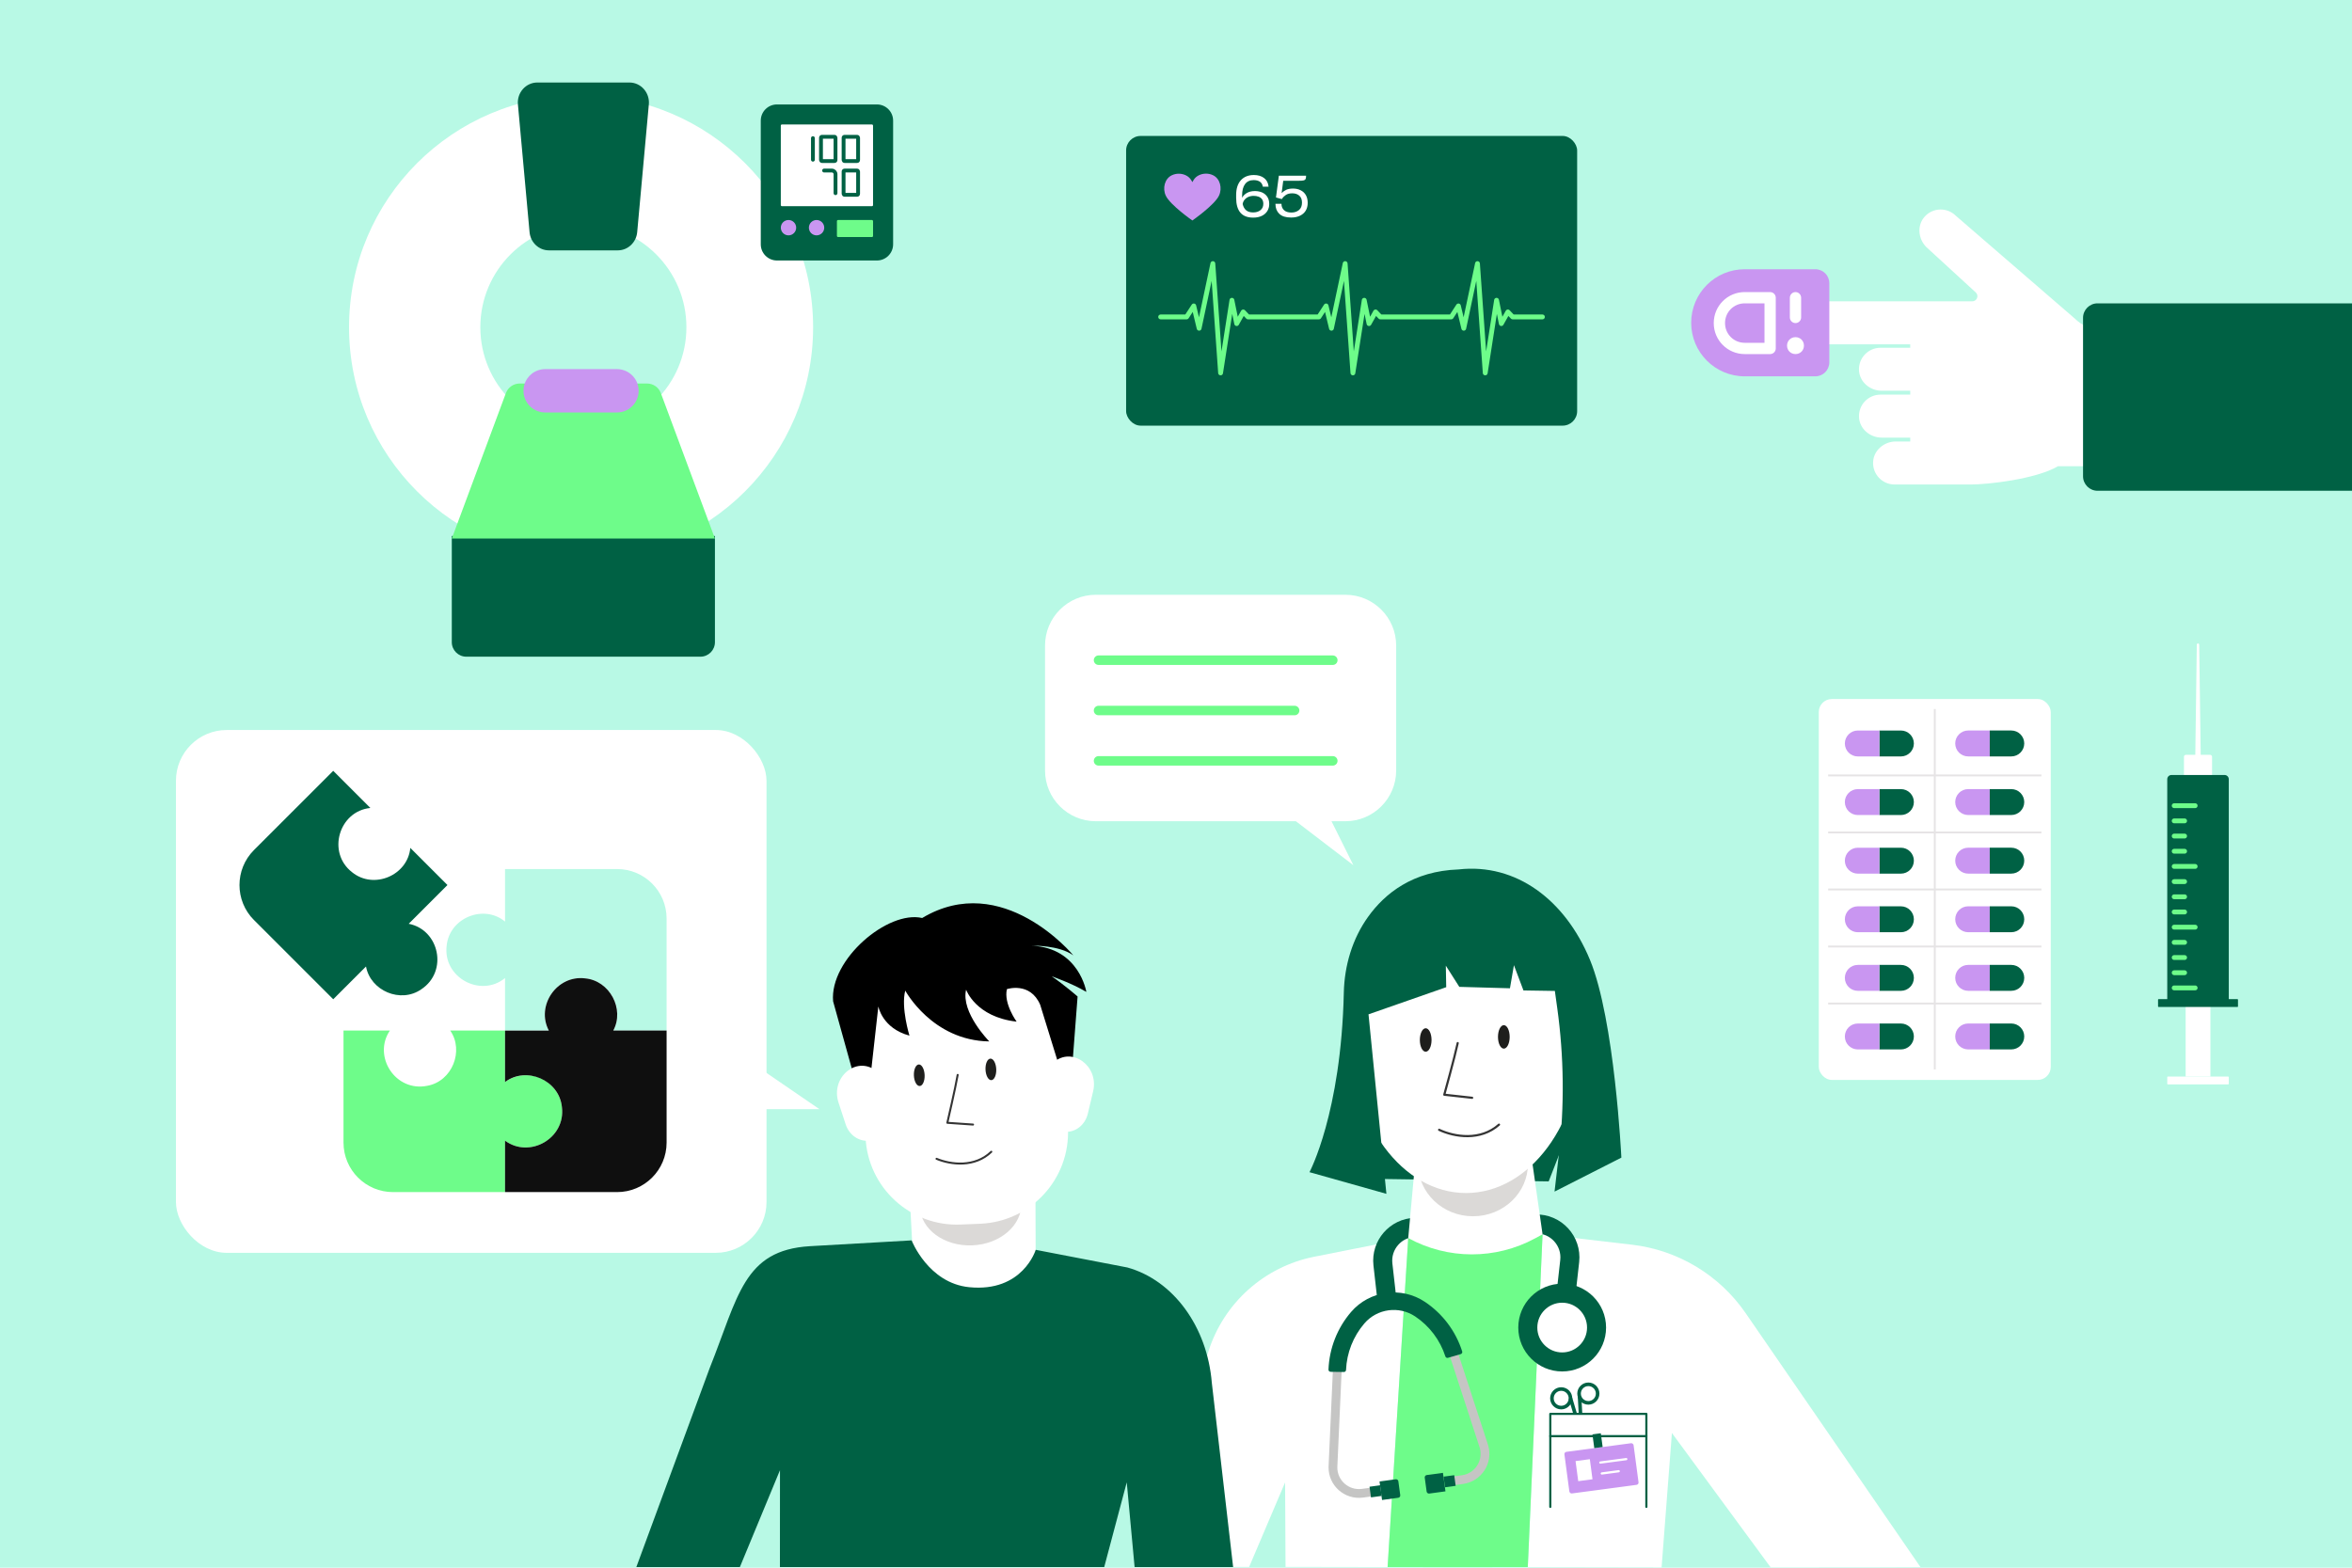 <?xml version="1.0" encoding="UTF-8"?>
<svg xmlns="http://www.w3.org/2000/svg" id="Calque_1" data-name="Calque 1" viewBox="0 0 1620 1080">
  <defs>
    <style>
      .cls-1 {
        fill: #c996f1;
      }

      .cls-2, .cls-3, .cls-4, .cls-5, .cls-6, .cls-7, .cls-8, .cls-9, .cls-10, .cls-11 {
        stroke-linejoin: round;
      }

      .cls-2, .cls-3, .cls-4, .cls-7, .cls-8, .cls-12, .cls-13, .cls-10, .cls-11, .cls-14 {
        stroke-linecap: round;
      }

      .cls-2, .cls-4, .cls-5, .cls-6, .cls-7, .cls-8, .cls-9, .cls-13, .cls-10, .cls-15, .cls-16, .cls-14, .cls-17 {
        fill: none;
      }

      .cls-2, .cls-6, .cls-12, .cls-10, .cls-11, .cls-14, .cls-17 {
        stroke: #006144;
      }

      .cls-2, .cls-8, .cls-11 {
        stroke-width: 1.49px;
      }

      .cls-18 {
        fill: #6efc8a;
      }

      .cls-3 {
        stroke: #fff;
        stroke-width: 1.54px;
      }

      .cls-3, .cls-19, .cls-12, .cls-11 {
        fill: #fff;
      }

      .cls-4 {
        stroke-width: 3.33px;
      }

      .cls-4, .cls-13 {
        stroke: #6efc8a;
      }

      .cls-20 {
        fill: #dbd9d7;
      }

      .cls-5 {
        stroke: #eb5c64;
      }

      .cls-5, .cls-9 {
        stroke-width: 4.91px;
      }

      .cls-6 {
        stroke-width: 2.46px;
      }

      .cls-7 {
        stroke-width: 1.37px;
      }

      .cls-7, .cls-8 {
        stroke: #343434;
      }

      .cls-12, .cls-13, .cls-15, .cls-16, .cls-14, .cls-17 {
        stroke-miterlimit: 10;
      }

      .cls-12, .cls-10 {
        stroke-width: 13.11px;
      }

      .cls-9 {
        stroke: #3665ae;
      }

      .cls-13 {
        stroke-width: 6.55px;
      }

      .cls-21 {
        fill: #1e1e1c;
      }

      .cls-15 {
        stroke: #c5c5c4;
        stroke-width: 6.04px;
      }

      .cls-22 {
        fill: #b8f9e5;
      }

      .cls-16 {
        stroke: #e6e4e5;
        stroke-width: 1.31px;
      }

      .cls-14, .cls-17 {
        stroke-width: 2.64px;
      }

      .cls-23 {
        fill: #0f0f0f;
      }

      .cls-24 {
        fill: #006144;
      }
    </style>
  </defs>
  <rect class="cls-22" x="0" y="0" width="1620" height="1080"></rect>
  <g>
    <g>
      <path class="cls-19" d="M1512.02,523.66h3.82s-1.08-79.52-1.08-79.52c0,0,0,0,0,0,0-.48-.37-.87-.83-.87-.46,0-.83.39-.83.87,0,0,0,0,0,0l-1.08,79.52Z"></path>
      <path class="cls-19" d="M1504.26,520.01h19.36v20.55c0,.73-.59,1.33-1.33,1.33h-16.7c-.73,0-1.33-.59-1.33-1.33v-20.55h0Z" transform="translate(3027.87 1061.9) rotate(180)"></path>
      <path class="cls-24" d="M1495.65,533.9h36.58c1.6,0,2.9,1.3,2.9,2.9v154.22s-42.38,0-42.38,0v-154.22c0-1.6,1.3-2.9,2.9-2.9Z"></path>
      <rect class="cls-19" x="1492.75" y="741.66" width="42.38" height="5.4" rx=".37" ry=".37" transform="translate(3027.88 1488.71) rotate(180)"></rect>
      <rect class="cls-19" x="1505.4" y="691.02" width="17.06" height="50.63" transform="translate(3027.88 1432.68) rotate(180)"></rect>
      <line class="cls-4" x1="1511.98" y1="555.05" x2="1497.52" y2="555.05"></line>
      <line class="cls-4" x1="1511.98" y1="596.89" x2="1497.52" y2="596.89"></line>
      <line class="cls-4" x1="1511.98" y1="638.74" x2="1497.52" y2="638.74"></line>
      <line class="cls-4" x1="1511.98" y1="680.58" x2="1497.52" y2="680.58"></line>
      <line class="cls-4" x1="1504.7" y1="670.12" x2="1497.52" y2="670.12"></line>
      <line class="cls-4" x1="1504.7" y1="659.66" x2="1497.52" y2="659.66"></line>
      <line class="cls-4" x1="1504.7" y1="649.2" x2="1497.52" y2="649.2"></line>
      <line class="cls-4" x1="1504.7" y1="628.28" x2="1497.52" y2="628.28"></line>
      <line class="cls-4" x1="1504.7" y1="617.81" x2="1497.52" y2="617.81"></line>
      <line class="cls-4" x1="1504.7" y1="607.35" x2="1497.52" y2="607.35"></line>
      <line class="cls-4" x1="1504.7" y1="586.43" x2="1497.52" y2="586.43"></line>
      <line class="cls-4" x1="1504.7" y1="575.97" x2="1497.52" y2="575.97"></line>
      <line class="cls-4" x1="1504.7" y1="565.51" x2="1497.52" y2="565.51"></line>
    </g>
    <rect class="cls-24" x="1486.41" y="688.32" width="55.06" height="5.4" rx=".37" ry=".37"></rect>
  </g>
  <g>
    <rect class="cls-19" x="1252.74" y="481.58" width="159.77" height="262.4" rx="8.93" ry="8.93" transform="translate(2665.25 1225.55) rotate(180)"></rect>
    <g>
      <path class="cls-1" d="M1370.48,521.11h-14.84c-4.93,0-8.93-4-8.93-8.93h0c0-4.93,4-8.93,8.93-8.93h14.84s0,17.86,0,17.86Z"></path>
      <path class="cls-24" d="M1385.32,521.11h-14.84s0-17.86,0-17.86h14.84c4.93,0,8.93,4,8.93,8.93h0c0,4.93-4,8.93-8.93,8.93Z"></path>
    </g>
    <g>
      <path class="cls-1" d="M1370.48,561.48h-14.84c-4.93,0-8.93-4-8.93-8.93h0c0-4.93,4-8.93,8.93-8.93h14.84s0,17.86,0,17.86Z"></path>
      <path class="cls-24" d="M1385.32,561.48h-14.84s0-17.86,0-17.86h14.84c4.93,0,8.93,4,8.93,8.93h0c0,4.93-4,8.93-8.93,8.93Z"></path>
    </g>
    <g>
      <path class="cls-1" d="M1370.48,601.85h-14.84c-4.93,0-8.93-4-8.93-8.93h0c0-4.93,4-8.93,8.93-8.93h14.84s0,17.86,0,17.86Z"></path>
      <path class="cls-24" d="M1385.32,601.85h-14.84s0-17.86,0-17.86h14.84c4.93,0,8.93,4,8.93,8.93h0c0,4.93-4,8.93-8.93,8.93Z"></path>
    </g>
    <g>
      <path class="cls-1" d="M1370.48,642.22h-14.84c-4.93,0-8.93-4-8.93-8.93h0c0-4.93,4-8.93,8.93-8.93h14.84s0,17.86,0,17.86Z"></path>
      <path class="cls-24" d="M1385.32,642.22h-14.84s0-17.86,0-17.86h14.84c4.93,0,8.93,4,8.93,8.93h0c0,4.93-4,8.93-8.93,8.93Z"></path>
    </g>
    <g>
      <path class="cls-1" d="M1370.48,682.59h-14.84c-4.93,0-8.93-4-8.93-8.93h0c0-4.93,4-8.93,8.93-8.93h14.84s0,17.86,0,17.86Z"></path>
      <path class="cls-24" d="M1385.32,682.59h-14.84s0-17.86,0-17.86h14.84c4.93,0,8.93,4,8.93,8.93h0c0,4.93-4,8.93-8.93,8.93Z"></path>
    </g>
    <g>
      <path class="cls-1" d="M1370.48,722.96h-14.84c-4.93,0-8.93-4-8.93-8.93h0c0-4.93,4-8.93,8.93-8.93h14.84s0,17.86,0,17.86Z"></path>
      <path class="cls-24" d="M1385.32,722.96h-14.84s0-17.86,0-17.86h14.84c4.93,0,8.93,4,8.93,8.93h0c0,4.93-4,8.93-8.93,8.93Z"></path>
    </g>
    <g>
      <path class="cls-24" d="M1294.46,705.11h14.84c4.93,0,8.93,4,8.93,8.93h0c0,4.93-4,8.93-8.93,8.93h-14.84s0-17.86,0-17.86Z"></path>
      <path class="cls-1" d="M1279.62,705.11h14.84s0,17.86,0,17.86h-14.84c-4.93,0-8.93-4-8.93-8.93h0c0-4.93,4-8.93,8.93-8.93Z"></path>
    </g>
    <g>
      <path class="cls-24" d="M1294.46,664.74h14.84c4.93,0,8.93,4,8.93,8.93h0c0,4.93-4,8.93-8.93,8.93h-14.84s0-17.86,0-17.86Z"></path>
      <path class="cls-1" d="M1279.62,664.74h14.84s0,17.86,0,17.86h-14.84c-4.93,0-8.93-4-8.93-8.93h0c0-4.93,4-8.93,8.93-8.93Z"></path>
    </g>
    <g>
      <path class="cls-24" d="M1294.46,624.37h14.84c4.93,0,8.93,4,8.93,8.93h0c0,4.93-4,8.93-8.93,8.93h-14.84s0-17.86,0-17.86Z"></path>
      <path class="cls-1" d="M1279.62,624.37h14.84s0,17.86,0,17.86h-14.84c-4.93,0-8.93-4-8.93-8.93h0c0-4.93,4-8.93,8.93-8.93Z"></path>
    </g>
    <g>
      <path class="cls-24" d="M1294.46,584h14.84c4.93,0,8.93,4,8.93,8.93h0c0,4.93-4,8.93-8.93,8.93h-14.84s0-17.86,0-17.86Z"></path>
      <path class="cls-1" d="M1279.62,584h14.84s0,17.86,0,17.86h-14.84c-4.93,0-8.93-4-8.93-8.93h0c0-4.93,4-8.93,8.93-8.93Z"></path>
    </g>
    <g>
      <path class="cls-24" d="M1294.46,543.63h14.84c4.93,0,8.93,4,8.93,8.93h0c0,4.93-4,8.93-8.93,8.93h-14.84s0-17.86,0-17.86Z"></path>
      <path class="cls-1" d="M1279.62,543.63h14.84s0,17.86,0,17.86h-14.84c-4.93,0-8.93-4-8.93-8.93h0c0-4.93,4-8.93,8.93-8.93Z"></path>
    </g>
    <g>
      <path class="cls-24" d="M1294.46,503.26h14.84c4.93,0,8.93,4,8.93,8.93h0c0,4.93-4,8.93-8.93,8.93h-14.84s0-17.86,0-17.86Z"></path>
      <path class="cls-1" d="M1279.62,503.26h14.84s0,17.86,0,17.86h-14.84c-4.93,0-8.93-4-8.93-8.93h0c0-4.93,4-8.93,8.93-8.93Z"></path>
    </g>
    <line class="cls-16" x1="1406.07" y1="691.34" x2="1259.18" y2="691.34"></line>
    <line class="cls-16" x1="1332.63" y1="736.74" x2="1332.63" y2="488.45"></line>
    <line class="cls-16" x1="1406.07" y1="652.06" x2="1259.18" y2="652.06"></line>
    <line class="cls-16" x1="1406.07" y1="612.77" x2="1259.18" y2="612.77"></line>
    <line class="cls-16" x1="1406.07" y1="573.48" x2="1259.18" y2="573.48"></line>
    <line class="cls-16" x1="1406.07" y1="534.2" x2="1259.18" y2="534.2"></line>
  </g>
  <g>
    <g>
      <g>
        <path class="cls-19" d="M400.23,65.63c-88.26,0-159.82,71.55-159.82,159.82s71.55,159.82,159.82,159.82,159.82-71.55,159.82-159.82-71.55-159.82-159.82-159.82ZM401.81,296.42c-39.2,0-70.97-31.78-70.97-70.97s31.78-70.97,70.97-70.97,70.97,31.78,70.97,70.97-31.78,70.97-70.97,70.97Z"></path>
        <path class="cls-24" d="M482.43,452.4h-161.24c-5.52,0-10-4.48-10-10v-73.16h181.24v73.16c0,5.52-4.48,10-10,10Z"></path>
        <path class="cls-24" d="M425.5,172.48h-47.37c-6.94,0-12.73-5.42-13.38-12.52l-8.02-88.03c-.74-8.1,5.46-15.09,13.38-15.09h63.41c7.92,0,14.12,6.99,13.38,15.09l-8.02,88.03c-.65,7.09-6.44,12.52-13.38,12.52Z"></path>
      </g>
      <path class="cls-18" d="M445.67,264.21h-87.72c-4.23,0-8.02,2.63-9.5,6.6l-37.26,100.19h181.24l-37.26-100.19c-1.48-3.97-5.26-6.6-9.5-6.6Z"></path>
    </g>
    <path class="cls-1" d="M424.95,284.16h-49.45c-9.81,0-16.96-9.3-14.43-18.78h0c1.74-6.54,7.66-11.09,14.43-11.09h49.45c6.94,0,12.96,4.78,14.54,11.53h0c2.2,9.37-4.92,18.34-14.54,18.34Z"></path>
  </g>
  <g>
    <rect class="cls-24" x="775.64" y="93.66" width="310.66" height="199.57" rx="10" ry="10"></rect>
    <path class="cls-1" d="M839.64,134.73c-3.09,6.53-18.32,17.12-18.32,17.12l-.04.05s-15.23-10.59-18.32-17.11c-2.37-5-.81-11.7,4.19-14.06,1.54-.73,3.17-1.06,4.76-1.06,3.6,0,6.99,1.7,8.57,4.43.28.47.8,1.35.8,1.35l.04-.06s.51-.88.79-1.35c1.58-2.73,4.97-4.42,8.57-4.42,1.59,0,3.23.34,4.76,1.06,5,2.35,6.55,9.05,4.19,14.05Z"></path>
    <g>
      <path class="cls-19" d="M873.86,143.18c-.23.81-.56,1.57-1.01,2.29-.9,1.4-2.17,2.5-3.82,3.28-1.64.78-3.59,1.17-5.84,1.17-3.98,0-6.93-1.15-8.86-3.44-1.93-2.29-2.9-5.68-2.9-10.16v-1.95c0-4.43,1.09-7.83,3.26-10.22s5.17-3.58,8.98-3.58c2.83,0,5.16.69,6.98,2.07,1.81,1.38,2.85,3.37,3.12,5.96h-3.97c-.24-1.48-.88-2.6-1.93-3.36-1.05-.75-2.48-1.15-4.31-1.17-2.65,0-4.65.92-6,2.74s-2.03,4.39-2.03,7.67v1.79c.72-1.4,1.83-2.53,3.36-3.38,1.52-.85,3.36-1.27,5.51-1.27.93,0,1.81.09,2.64.26.83.17,1.62.42,2.36.74,1.48.69,2.66,1.7,3.52,3.02.86,1.33,1.29,2.97,1.29,4.93,0,.93-.11,1.8-.34,2.6ZM868.21,144.75c1.29-1.06,1.93-2.5,1.93-4.33,0-.66-.08-1.26-.24-1.81-.16-.54-.38-1.01-.68-1.41-.61-.79-1.42-1.37-2.42-1.73-1.01-.36-2.12-.54-3.34-.54-.69,0-1.35.07-1.97.2-.62.13-1.2.32-1.73.56-1.09.5-1.96,1.18-2.62,2.03-.66.85-1.07,1.8-1.23,2.86.45,1.88,1.25,3.31,2.41,4.29,1.15.98,2.76,1.47,4.83,1.47s3.78-.53,5.07-1.59Z"></path>
      <path class="cls-19" d="M881.15,147.32c-1.75-1.71-2.64-3.97-2.66-6.78v-.12h4.17v.2c0,1.67.58,3.05,1.73,4.15,1.15,1.1,2.85,1.65,5.11,1.65,2.09,0,3.83-.58,5.21-1.73s2.07-2.84,2.07-5.07-.62-3.72-1.85-4.81c-1.23-1.09-2.84-1.63-4.83-1.63-1.83,0-3.3.37-4.41,1.11-1.11.74-1.99,1.62-2.62,2.62-.03.03-.06.07-.1.12-.04.05-.07.09-.1.12l-4.01-1.11,1.99-14.99h18.76c0,.53-.03.99-.1,1.37-.07.38-.15.7-.26.93-.27.5-.76.83-1.49.97-.73.15-1.83.22-3.32.22h-10.57l-1.11,8.51c.82-.9,1.85-1.65,3.1-2.25,1.25-.6,2.82-.89,4.73-.89,1.03,0,1.99.1,2.88.3.89.2,1.7.5,2.44.89,1.54.77,2.72,1.89,3.56,3.36.83,1.47,1.25,3.23,1.25,5.27,0,1.06-.12,2.05-.36,2.96s-.58,1.74-1.03,2.48c-.95,1.51-2.29,2.67-4,3.48-1.71.81-3.72,1.21-6.02,1.21-3.68,0-6.4-.85-8.15-2.56Z"></path>
    </g>
    <polyline class="cls-4" points="1062.38 218.33 1041.87 218.33 1038.59 214.89 1034.07 222.93 1030.79 206.85 1022.99 256.91 1017.65 181.59 1008.21 226.14 1004.52 210.76 999.59 218.33 950.74 218.33 947.45 214.89 942.94 222.93 939.65 206.85 931.85 256.91 926.51 181.59 917.07 226.14 913.38 210.76 908.45 218.33 859.6 218.33 856.31 214.89 851.8 222.93 848.51 206.85 840.71 256.91 835.38 181.59 825.93 226.14 822.24 210.76 817.31 218.33 799.43 218.33"></polyline>
  </g>
  <g>
    <path class="cls-24" d="M604,179.46h-68.84c-6.15,0-11.16-5-11.16-11.16v-85.2c0-6.15,5-11.15,11.16-11.15h68.84c6.15,0,11.16,5,11.16,11.15v85.2c0,6.15-5,11.16-11.16,11.16Z"></path>
    <rect class="cls-19" x="537.8" y="85.75" width="63.53" height="56.3" rx=".77" ry=".77"></rect>
    <circle class="cls-1" cx="543.1" cy="156.85" r="5.29"></circle>
    <path class="cls-1" d="M567.72,156.85c0,2.92-2.37,5.29-5.29,5.29-2.92,0-5.29-2.37-5.29-5.29s2.37-5.29,5.29-5.29c2.92,0,5.29,2.37,5.29,5.29Z"></path>
    <rect class="cls-18" x="576.45" y="151.56" width="24.89" height="11.75" rx=".78" ry=".78"></rect>
    <rect class="cls-17" x="565.48" y="94.22" width="10" height="16.72" rx=".66" ry=".66"></rect>
    <rect class="cls-17" x="581.04" y="94.22" width="10" height="16.72" rx=".66" ry=".66"></rect>
    <path class="cls-14" d="M567.61,117.49h5.34c1.4,0,2.53,1.13,2.53,2.53v13.06"></path>
    <rect class="cls-17" x="581.04" y="117.49" width="10" height="16.72" rx=".66" ry=".66"></rect>
    <line class="cls-14" x1="559.92" y1="95.16" x2="559.92" y2="110.01"></line>
  </g>
  <g>
    <g>
      <path class="cls-19" d="M1290.15,318.16c.42-8.01,7.61-14.01,15.63-14.01h9.94s0-2.67,0-2.67h-19.66c-8.02,0-15.21-6-15.62-14.01-.45-8.54,6.35-15.6,14.79-15.6h20.49s0-2.68,0-2.68h-19.66c-8.02,0-15.21-6-15.63-14.01-.45-8.54,6.35-15.6,14.79-15.6h20.49s0-2.38,0-2.38h-100.26c-8.02,0-15.21-6-15.63-14.01-.45-8.54,6.35-15.6,14.79-15.6h143.84c3.15,0,4.73-3.81,2.5-6.03l-34.15-31.35c-5.67-5.67-6.51-15-1.14-20.96,5.72-6.35,15.52-6.55,21.49-.58l81.94,70.8c4.8,4.8,11.3,7.49,18.09,7.49h100.24s0,94.25,0,94.25h-129.98c-15.16,8.92-48.39,12.57-59.9,12.57h-41.84s-10.77,0-10.77,0c-8.44,0-15.23-7.06-14.79-15.6Z"></path>
      <path class="cls-1" d="M1259.99,204.9v-9.71c0-5.44-4.27-9.71-9.71-9.71h-48.54c-20.39,0-36.89,16.5-36.89,36.89,0,20.39,16.5,36.89,36.89,36.89h48.54c5.44,0,9.71-4.27,9.71-9.71v-9.71s0-7.57,0-7.57v-19.41s0-7.96,0-7.96Z"></path>
      <path class="cls-1" d="M1250.28,193.44h-48.54c-16.11,0-29.12,13.01-29.12,29.12,0,16.11,13.01,29.12,29.12,29.12h48.54c1.16,0,1.94-.78,1.94-1.94v-54.36c0-1.16-.78-1.94-1.94-1.94Z"></path>
      <path class="cls-19" d="M1219.22,201.21h-17.47c-11.84,0-21.36,9.51-21.36,21.36,0,11.84,9.51,21.36,21.36,21.36h17.47c2.14,0,3.88-1.75,3.88-3.88v-34.95c0-2.14-1.75-3.88-3.88-3.88ZM1215.34,208.98v27.18s-13.59,0-13.59,0c-7.57,0-13.59-6.02-13.59-13.59s6.02-13.59,13.59-13.59h13.59Z"></path>
      <path class="cls-19" d="M1236.69,222.57c-2.14,0-3.88-1.75-3.88-3.88v-13.59c0-2.14,1.75-3.88,3.88-3.88s3.88,1.75,3.88,3.88v13.59c0,2.14-1.75,3.88-3.88,3.88Z"></path>
      <path class="cls-19" d="M1230.87,238.1c0-3.3,2.52-5.82,5.82-5.82s5.82,2.52,5.82,5.82c0,3.3-2.52,5.82-5.82,5.82s-5.82-2.52-5.82-5.82Z"></path>
    </g>
    <path class="cls-24" d="M1620,338.1v-129.12s-175.25,0-175.25,0c-5.52,0-10,4.48-10,10v109.12c0,5.52,4.48,10,10,10h175.25Z"></path>
  </g>
  <g>
    <line class="cls-5" x1="1116.76" y1="979.39" x2="1121.54" y2="947.84"></line>
    <line class="cls-9" x1="1109.91" y1="985.82" x2="1106.05" y2="956.86"></line>
    <path class="cls-19" d="M1151.58,987.23l67.97,92.52c57.13-.02,103.2-.1,103.21-.18l-120.39-174.92c-18.09-26.28-46.64-43.47-78.33-47.16l-61.57-7.17-10.17,229.24c25.43.09,58.24.14,92.17.17l7.1-92.51Z"></path>
    <path class="cls-19" d="M905.24,865.77c-34.44,6.83-62.42,31.91-72.96,65.4l-48.15,148.41s31.32-.11,76.25-.12l24.76-58.2.31,58.2c21.88,0,45.82.04,70.3.12l14.21-226.65-64.72,12.84Z"></path>
    <polygon class="cls-19" points="713.19 817.8 713.48 907.85 630.53 898.19 626.42 820.91 713.19 817.8"></polygon>
    <path class="cls-19" d="M926.65,409.74h-171.86c-19.33,0-35,15.67-35,35v86.02c0,19.33,15.67,35,35,35h137.77l39.62,30.3-15.08-30.3h9.55c19.33,0,35-15.67,35-35v-86.02c0-19.33-15.67-35-35-35Z"></path>
    <line class="cls-13" x1="756.66" y1="489.48" x2="891.7" y2="489.48"></line>
    <line class="cls-13" x1="756.66" y1="524.16" x2="917.99" y2="524.16"></line>
    <path class="cls-18" d="M969.96,852.93l-14.21,226.65c31.47.1,65.07-.05,96.56,0l10.17-229.24-92.52,2.6Z"></path>
    <g>
      <path class="cls-15" d="M998.39,1020.54l8.91-1.21c10.87-1.48,17.88-12.28,14.8-22.81l-20.35-62.38c-3.85-13.17-12.21-24.57-23.61-32.2h0c-13.74-9.2-32.18-6.69-42.97,5.85h0c-8.95,10.4-13.95,23.62-14.14,37.34l-2.93,65.55c-.15,10.97,9.49,19.5,20.36,18.02l8.91-1.21"></path>
      <g>
        <g>
          <rect class="cls-24" x="943.69" y="1023.78" width="7.4" height="7.4" transform="translate(-129.98 137.24) rotate(-7.76)"></rect>
          <path class="cls-24" d="M963.08,1031.84l-11.16,1.52-1.74-12.75,11.16-1.52c.88-.12,1.69.5,1.81,1.37l1.3,9.57c.12.88-.5,1.69-1.37,1.81Z"></path>
          <path class="cls-10" d="M954.74,890.73l-2.22-19.64c-1.51-13.39,8.76-25.2,22.22-25.57l82.94-2.3c13.97-.39,25.05,11.67,23.5,25.55l-2.66,23.75"></path>
        </g>
        <path class="cls-24" d="M954.74,890.73c9.1-1.24,18.64.74,26.77,6.18,12.15,8.13,21.21,20.21,25.62,34.13.24.77-.21,1.58-.98,1.81l-8.84,2.58c-.75.22-1.53-.21-1.77-.96-3.61-11.22-10.94-20.95-20.75-27.52-11.19-7.49-26.25-5.44-35.03,4.77-7.7,8.95-12.16,20.29-12.64,32.07-.03.79-.67,1.41-1.45,1.4l-9.21-.13c-.8-.01-1.45-.68-1.43-1.48.53-14.59,6.03-28.65,15.56-39.74,6.38-7.42,15.04-11.87,24.14-13.11Z"></path>
        <circle class="cls-12" cx="1075.99" cy="914.58" r="23.68"></circle>
      </g>
    </g>
    <polygon class="cls-24" points="941.98 812.06 1066.69 813.88 1087.57 760.4 930.15 767.46 941.98 812.06"></polygon>
    <path class="cls-19" d="M974.12,807.19l-4.16,45.74h0c27.22,14.91,60.14,14.97,87.42.17l5.1-2.77-8.64-60.48-.08.17"></path>
    <ellipse class="cls-20" cx="1014.59" cy="801.81" rx="37.83" ry="36.09"></ellipse>
    <ellipse class="cls-20" cx="668.54" cy="830.09" rx="34.96" ry="27.87" transform="translate(-34.18 28.73) rotate(-2.4)"></ellipse>
    <ellipse class="cls-19" cx="1009.76" cy="714.41" rx="79.48" ry="107.48"></ellipse>
    <path class="cls-24" d="M942.59,698.79l53.53-18.7-.27-14.83,9.29,14.6,34.88.98,2.74-15.91,6.56,17.4,21.63.34,1.63,11.73c4.65,33.44,5.03,67.34,1.13,100.88l-2.98,25.63,46.03-23.4s-4.59-95.08-21.66-136.33c-17.07-41.25-50.84-66.68-90.47-62.21-31.51,1.1-50.78,16.51-62.37,32.72-10.84,15.14-16.25,33.55-16.67,52.17-1.86,83.08-23.65,123.67-23.65,123.67l52.98,14.92-12.32-123.64Z"></path>
    <ellipse class="cls-21" cx="981.98" cy="716.46" rx="4.03" ry="8.09"></ellipse>
    <ellipse class="cls-21" cx="1035.8" cy="714.33" rx="4.03" ry="8.09"></ellipse>
    <path class="cls-8" d="M991.23,778.34c10.67,4.98,28.45,7.82,41.25-3.56"></path>
    <path class="cls-8" d="M1004.03,718.6c-2.13,9.96-9.25,35.56-9.25,35.56l19.2,2.13"></path>
    <rect class="cls-24" x="994.69" y="1016.84" width="7.4" height="7.4" transform="translate(-128.58 144.06) rotate(-7.76)"></rect>
    <path class="cls-24" d="M982.7,1016.18l11.16-1.52,1.74,12.75-11.16,1.52c-.88.12-1.69-.5-1.81-1.37l-1.3-9.57c-.12-.88.5-1.69,1.37-1.81Z"></path>
    <g>
      <circle class="cls-6" cx="1075.32" cy="963.31" r="6.39"></circle>
      <line class="cls-6" x1="1081.71" y1="963.17" x2="1094.49" y2="1006.15"></line>
      <circle class="cls-6" cx="1094.02" cy="960.06" r="6.39"></circle>
      <line class="cls-6" x1="1087.96" y1="962.08" x2="1090.43" y2="1006.86"></line>
    </g>
    <polyline class="cls-11" points="1133.98 1038.11 1133.98 974.04 1067.81 974.04 1067.81 1038.11"></polyline>
    <line class="cls-2" x1="1067.81" y1="989.39" x2="1133.98" y2="989.39"></line>
    <g>
      <g>
        <rect class="cls-1" x="1078.97" y="997.18" width="48.06" height="28.92" rx="1.56" ry="1.56" transform="translate(-123.9 154.47) rotate(-7.59)"></rect>
        <rect class="cls-19" x="1086.02" y="1005.93" width="9.92" height="13.96" transform="translate(-124.17 152.89) rotate(-7.59)"></rect>
        <line class="cls-3" x1="1102.28" y1="1007.57" x2="1120.13" y2="1005.2"></line>
        <line class="cls-3" x1="1103.29" y1="1015.09" x2="1114.94" y2="1013.54"></line>
      </g>
      <rect class="cls-24" x="1097.39" y="987.82" width="5.81" height="9.56" transform="translate(-121.41 153.94) rotate(-7.59)"></rect>
    </g>
    <path class="cls-24" d="M776.07,1021.17l5.42,58.41h67.86l-14.68-126.96c-3.15-38.69-26.56-70.66-58.18-79.44l-63.11-12.16s-8.91,29.43-45.84,25.74c-28.19-2.81-39.64-32.24-39.64-32.24l-70.13,4c-45.74,2.76-49.25,34.69-69.02,84.15l-50.46,136.9h71.32l27.62-66.74-.04,66.74h223.37l15.53-58.41Z"></path>
    <path class="cls-19" d="M660.31,647.36h0c-38.62,1.62-68.6,34.28-66.91,72.9l2.76,63.05c1.46,34.76,30.81,61.75,65.57,60.3l13.57-.57c34.76-1.46,61.75-30.81,60.3-65.57l-2.52-63.06c-1.55-38.63-34.15-68.66-72.77-67.05Z"></path>
    <ellipse class="cls-21" cx="633.17" cy="740.74" rx="3.7" ry="7.43" transform="translate(-30.47 27.17) rotate(-2.4)"></ellipse>
    <ellipse class="cls-21" cx="682.49" cy="736.71" rx="3.7" ry="7.43" transform="translate(-30.25 29.23) rotate(-2.4)"></ellipse>
    <path class="cls-7" d="M645.06,798.31c9.98,4.16,26.41,6.09,37.73-4.85"></path>
    <path class="cls-7" d="M659.62,740.51c-1.58,9.22-7.12,33-7.12,33l17.71,1.22"></path>
    <path d="M599.77,740.03l5.21-46.7s2.65,15.09,21.43,20.12c0,0-5.98-19.39-2.89-31.02,0,0,18.51,34.48,57.88,35.02,0,0-19.69-19.94-15.97-35.67,0,0,6.53,18.85,34.8,22.04,0,0-9.09-12.47-6.68-22.4,0,0,15.99-5.33,22.91,10.78l13.1,42.4,8.69,3.85,3.97-51.96s-9.03-7.9-17.82-13.9c0,0,13.49,4.6,23.85,10.73,0,0-4.85-30.33-37.48-31.81,0,0,18.59-.55,28.53,6.65,0,0-48.66-58.95-104.12-25.74-23.64-5.49-63.86,28.58-61.35,57.38l14.99,53.93,10.96-3.69Z"></path>
    <path class="cls-19" d="M603.22,737.55h0c-13.61-10.27-31.28,4.88-25.67,22.01l4.9,14.97c2.72,8.31,10.69,12.99,18.5,10.86h0"></path>
    <path class="cls-19" d="M725.5,732.03h0c12.7-11.37,31.58,2.25,27.42,19.79l-3.63,15.32c-2.02,8.51-9.56,13.84-17.52,12.37h0"></path>
    <g>
      <rect class="cls-19" x="121.18" y="502.9" width="406.78" height="360.19" rx="35" ry="35"></rect>
      <g>
        <path class="cls-24" d="M174.95,633.83l54.57,54.57,22.58-22.58c3.04,16.67,23.78,25.7,38.11,15.69,18.61-12.36,12.36-40.99-8.7-45.11l26.69-26.69-25.59-25.59c-1.73,18.87-25.11,28.95-40.13,16.74-17.54-13.65-8.92-42.13,12.62-44.24l-25.59-25.59-54.57,54.57c-13.32,13.32-13.32,34.92,0,48.24Z"></path>
        <path class="cls-18" d="M366.79,741.12c-7.1-1.24-13.74.56-18.92,4.27v-35.42h-37.75c9.63,13.94,1.36,34.99-15.85,38.05-21.9,4.42-37.72-20.25-25.74-38.05h-31.93v77.17c0,18.84,15.27,34.11,34.11,34.11h77.17v-35.42c16.95,12.52,41.88-1.7,39.18-23.15-1.23-10.75-9.6-19.69-20.26-21.56Z"></path>
        <path class="cls-22" d="M459.14,632.81h0c0-18.84-15.27-34.11-34.11-34.11h-77.17s0,36.19,0,36.19c-14.57-12.12-38.22-2.72-40.21,16.54-2.75,22.06,23.48,36.1,40.21,22.36v36.19h30.17c-8-14.78,2.45-34.47,19.46-35.98,19.54-2.38,33.9,18.99,24.9,35.98h36.75v-77.17Z"></path>
        <path class="cls-23" d="M422.39,709.98c8-14.78-2.45-34.47-19.46-35.98-19.54-2.38-33.9,18.99-24.9,35.98h-30.17v35.42c14.69-11.02,37.26-1.4,39.18,17.28,2.7,21.45-22.24,35.68-39.18,23.15v35.42h77.17c18.84,0,34.11-15.27,34.11-34.11v-77.17h-36.75Z"></path>
      </g>
      <polygon class="cls-19" points="524.43 736.73 564.43 764.14 519.72 764.14 524.43 736.73"></polygon>
    </g>
    <line class="cls-13" x1="756.66" y1="454.81" x2="917.99" y2="454.81"></line>
  </g>
</svg>
